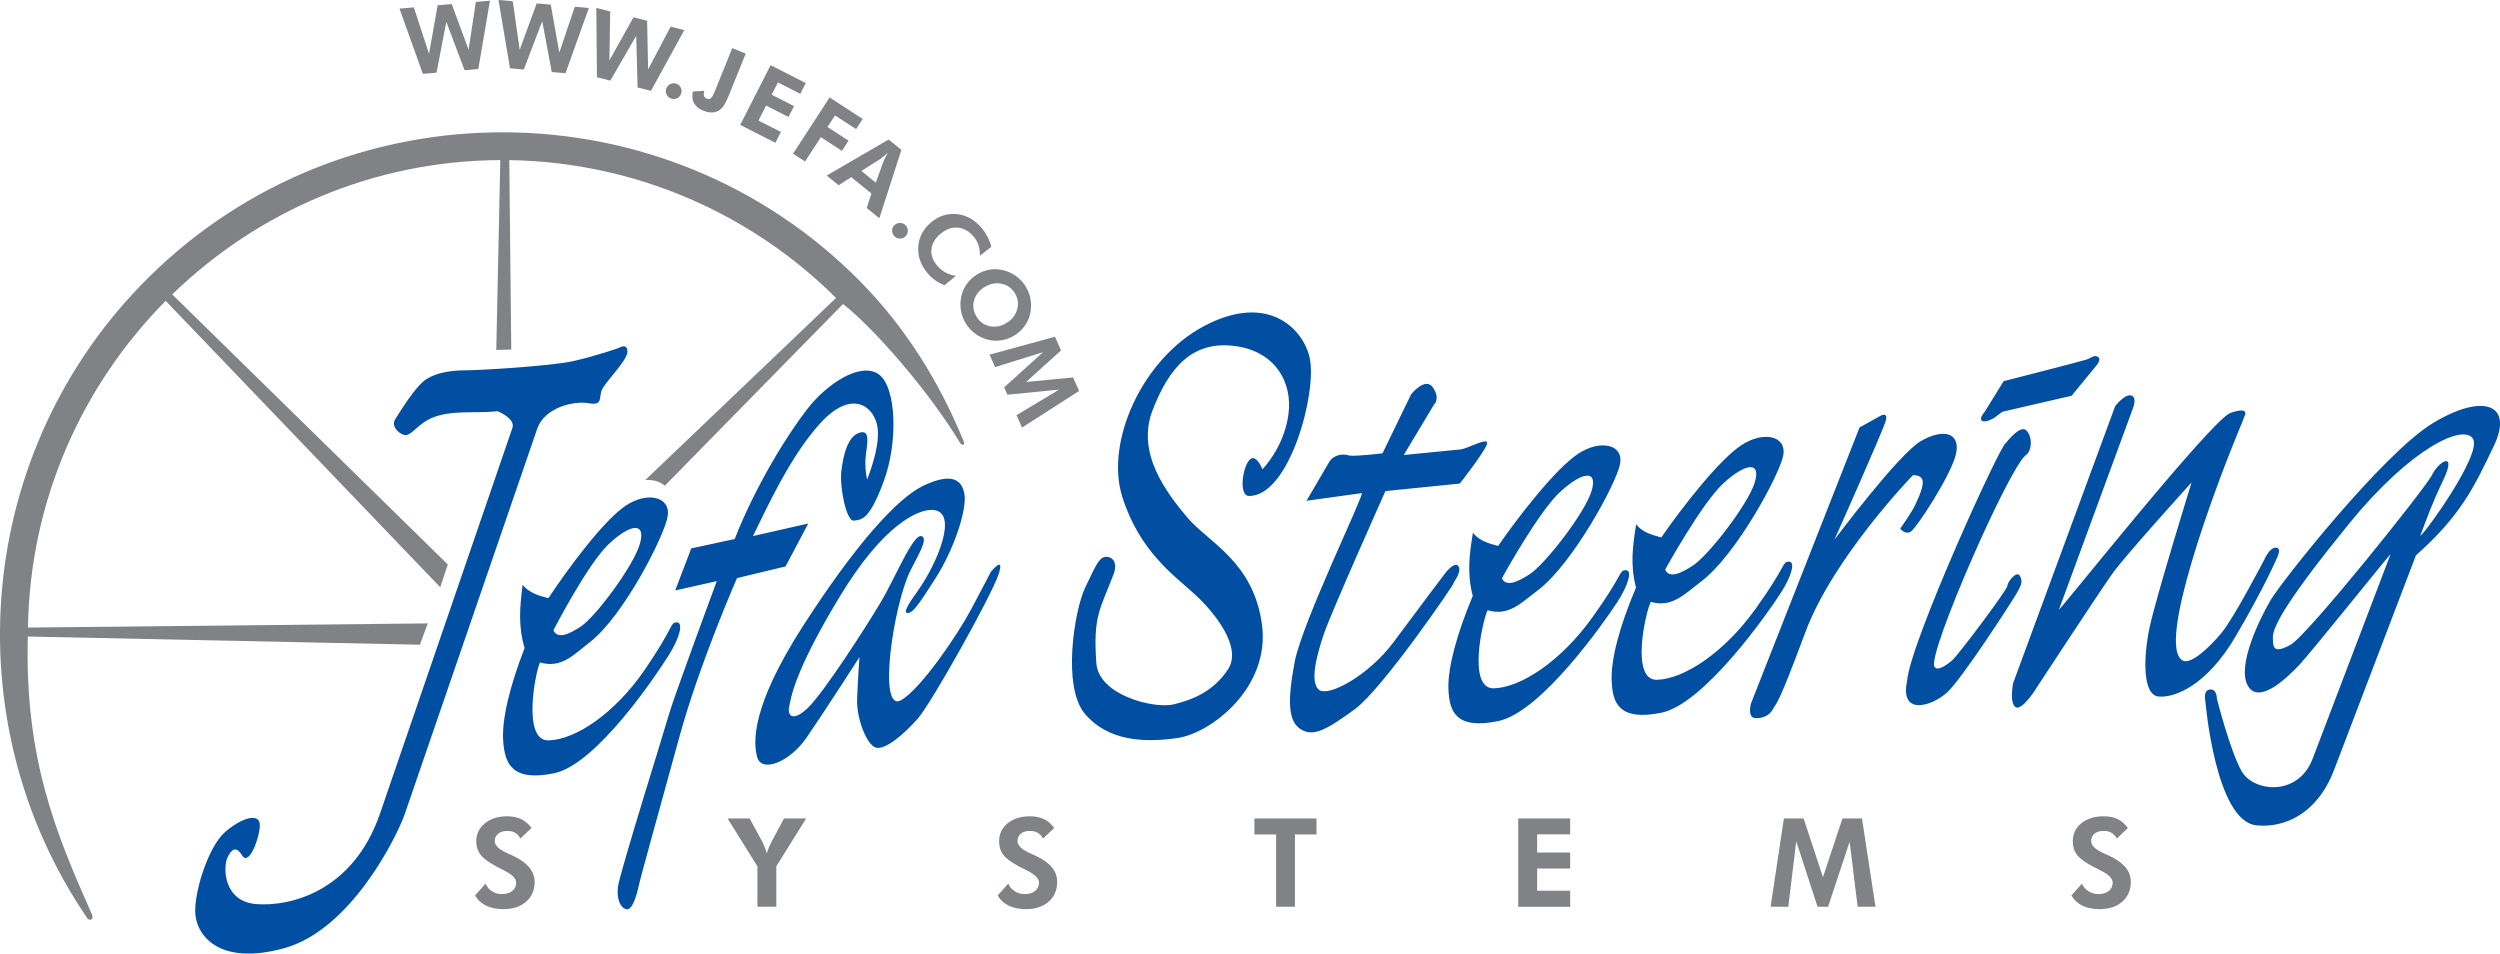 <?xml version="1.0" encoding="UTF-8"?>
<svg id="Layer_1" data-name="Layer 1" xmlns="http://www.w3.org/2000/svg" viewBox="0 0 403.51 153.91">
  <defs>
    <style>
      .cls-1 {
        fill: #004fa3;
      }

      .cls-1, .cls-2 {
        fill-rule: evenodd;
      }

      .cls-2, .cls-3 {
        fill: #808285;
      }
    </style>
  </defs>
  <polygon class="cls-3" points="88.89 .75 90.28 8.48 92.77 1.09 95.05 1.29 91.27 11.82 89.06 11.63 87.52 3.43 84.54 11.22 82.32 11.03 80.46 0 82.76 .2 83.88 8.03 86.62 .55 88.89 .75 88.89 .75"/>
  <polygon class="cls-3" points="104.45 3.35 104.61 11.2 108.24 4.3 110.45 4.86 105.07 14.66 102.91 14.12 102.69 5.78 98.51 13.01 96.35 12.47 96.25 1.28 98.49 1.85 98.36 9.75 102.25 2.79 104.45 3.35 104.45 3.35"/>
  <polygon class="cls-3" points="159.72 57.24 170.28 54.35 171.26 56.56 165.62 61.65 173.2 60.92 174.17 63.1 164.96 69.01 164.07 67.01 170.95 62.88 162.6 63.71 162.07 62.52 168.36 56.84 160.61 59.25 159.72 57.24 159.72 57.24"/>
  <path class="cls-3" d="M157.64,51.15c.52,.83,1.24,1.34,2.16,1.51,.92,.18,1.82,0,2.7-.56,.87-.54,1.43-1.27,1.68-2.19,.25-.92,.12-1.79-.39-2.61-.52-.83-1.25-1.34-2.18-1.51-.93-.18-1.84,0-2.71,.55-.89,.55-1.45,1.28-1.69,2.18-.24,.9-.1,1.78,.43,2.62h0Zm6.12,2.97c-.66,.41-1.35,.68-2.09,.8-.74,.12-1.47,.09-2.2-.09-.75-.19-1.44-.51-2.05-.96-.61-.45-1.12-.99-1.52-1.63-.35-.56-.6-1.17-.74-1.82-.15-.66-.18-1.32-.1-1.99,.1-.86,.37-1.65,.82-2.36,.45-.71,1.04-1.29,1.78-1.75,.66-.41,1.36-.68,2.09-.8,.73-.12,1.47-.09,2.21,.1,.73,.18,1.41,.5,2.04,.95,.63,.46,1.14,1,1.54,1.65,.4,.64,.66,1.34,.79,2.09,.13,.76,.12,1.51-.04,2.25-.16,.75-.46,1.42-.89,2.03-.43,.6-.97,1.11-1.63,1.52h0Z"/>
  <path class="cls-3" d="M158.16,41.29c.02-.63-.05-1.19-.22-1.7-.17-.5-.43-.97-.79-1.4-.74-.88-1.6-1.36-2.56-1.45-.97-.08-1.9,.25-2.79,1-.87,.73-1.36,1.56-1.46,2.47-.1,.92,.2,1.8,.91,2.64,.4,.48,.86,.86,1.36,1.13,.51,.28,1.06,.46,1.68,.54l-1.83,1.51c-.54-.19-1.04-.45-1.49-.77-.46-.32-.88-.71-1.26-1.17-1.11-1.32-1.61-2.75-1.5-4.29,.11-1.54,.8-2.84,2.06-3.9,1.26-1.06,2.66-1.5,4.19-1.34,1.53,.16,2.86,.91,3.99,2.25,.38,.45,.69,.92,.95,1.42,.26,.5,.46,1.03,.6,1.61l-1.83,1.43h0Z"/>
  <path class="cls-3" d="M144.33,36.38c.25-.26,.55-.39,.9-.4,.35,0,.65,.11,.91,.35,.25,.24,.38,.54,.39,.89,0,.35-.12,.66-.36,.91-.24,.25-.54,.38-.89,.38-.35,0-.65-.12-.9-.36-.25-.24-.38-.54-.39-.89,0-.35,.11-.65,.35-.9h0Z"/>
  <path class="cls-3" d="M133.42,28.34l10.01-5.82,2.06,1.67-3.56,11.04-2.04-1.66,.76-2.34-3.26-2.64-2.03,1.31-1.93-1.56h0Zm7.94,1.13l1.26-3.48c.04-.1,.12-.27,.23-.5,.12-.23,.26-.5,.45-.82-.27,.23-.52,.44-.74,.62-.22,.18-.37,.3-.45,.35l-3.08,1.95,2.33,1.89h0Z"/>
  <polygon class="cls-3" points="128 24.81 133.9 15.73 139.24 19.2 138.18 20.84 134.77 18.63 133.56 20.5 136.96 22.71 135.89 24.35 132.49 22.14 129.94 26.07 128 24.81 128 24.81"/>
  <polygon class="cls-3" points="119.47 20.16 124.38 10.52 130.06 13.41 129.17 15.15 125.56 13.3 124.55 15.29 128.16 17.13 127.27 18.88 123.65 17.04 122.42 19.46 126.04 21.3 125.15 23.05 119.47 20.16 119.47 20.16"/>
  <path class="cls-3" d="M120.36,8.65l-2.67,6.61c-.3,.75-.56,1.3-.76,1.62-.2,.33-.42,.59-.66,.78-.35,.29-.76,.46-1.23,.49-.47,.03-.98-.06-1.54-.29-.7-.28-1.19-.69-1.48-1.21-.28-.52-.34-1.15-.19-1.88l1.85-.11c-.09,.33-.11,.6-.05,.81,.06,.21,.2,.36,.42,.45,.28,.11,.51,.09,.69-.07,.19-.16,.42-.58,.7-1.27l.36-.9,2.39-5.91,2.15,.87h0Z"/>
  <path class="cls-3" d="M107.54,14.29c.12-.33,.34-.58,.66-.73,.32-.15,.64-.17,.97-.05,.33,.12,.57,.34,.72,.66,.15,.32,.16,.65,.04,.98-.12,.33-.34,.57-.65,.71-.31,.15-.64,.16-.97,.04-.33-.12-.57-.34-.72-.66-.15-.32-.17-.64-.05-.96h0Z"/>
  <polygon class="cls-3" points="72.91 .65 75.63 8.02 76.8 .31 79.08 .11 77.2 11.14 74.98 11.33 72.04 3.52 70.46 11.73 68.25 11.92 64.48 1.39 66.79 1.19 69.25 8.69 70.64 .85 72.91 .65 72.91 .65"/>
  <path class="cls-2" d="M67.78,104.06l-63.29-1.32c-.51,19.58,4.45,31.61,10.35,44.84,.37,.87-.42,1.14-.77,.59C-7.59,116.48-4.22,72.68,24,44.76c31.78-31.44,83.34-31.17,114.77,.59,7.5,7.58,12.92,16.48,16.75,25.82,.31,.76-.27,.8-.58,.29-5.07-8.44-14.04-18.63-18.87-22.39-9.59,9.78-19.18,19.55-28.77,29.33-.79-.7-1.9-1.01-3.15-.92l30.79-29.39c-13.57-13.49-32.19-21.92-52.74-22.25l.32,30.57-2.42,.08,.65-30.65c-20.52,.08-39.22,8.35-52.95,21.68l44.48,43.59-1.23,3.67L26.74,48.56C13.28,62.16,4.82,80.77,4.52,101.29l64.52-.67-1.26,3.44h0Z"/>
  <path class="cls-2" d="M76.68,144.52l1.7-1.91c.22,.54,.54,.94,1.02,1.24,.48,.3,1,.46,1.59,.46,.73,0,1.28-.18,1.7-.51,.42-.34,.62-.78,.62-1.35,0-.67-.68-1.34-2.07-2.02-.43-.21-.77-.39-1.05-.54-1.23-.66-2.1-1.27-2.59-1.89-.48-.62-.73-1.35-.73-2.21,0-1.19,.46-2.15,1.4-2.91,.94-.75,2.13-1.13,3.61-1.13,.86,0,1.61,.17,2.24,.46,.64,.3,1.19,.78,1.67,1.43l-1.8,1.7c-.22-.4-.48-.71-.83-.92-.37-.22-.78-.3-1.29-.3-.59,0-1.08,.13-1.45,.43-.38,.32-.57,.7-.57,1.19,0,.75,.76,1.42,2.21,2.05,.3,.13,.52,.23,.67,.3,1.22,.55,2.09,1.2,2.67,1.89,.58,.69,.89,1.48,.89,2.37,0,1.32-.46,2.39-1.37,3.18-.92,.8-2.13,1.21-3.66,1.21-1.1,0-2.02-.19-2.8-.57-.78-.38-1.37-.92-1.75-1.64h0Zm45.57,1.83v-6.52l-4.82-7.73h3.56l2.13,3.91c.08,.19,.19,.43,.3,.73,.13,.3,.24,.65,.35,1.02,.08-.32,.19-.62,.3-.92,.14-.3,.24-.59,.4-.86l2.07-3.88h3.58l-4.82,7.73v6.52h-3.04Zm38.79-1.83l1.7-1.91c.22,.54,.57,.94,1.05,1.24,.46,.29,1,.46,1.59,.46,.7,0,1.26-.16,1.7-.51,.4-.32,.62-.78,.62-1.35,0-.67-.7-1.35-2.07-2.02-.46-.22-.8-.39-1.08-.54-1.23-.66-2.1-1.27-2.59-1.89-.48-.62-.7-1.35-.7-2.21,0-1.19,.45-2.16,1.37-2.91,.94-.76,2.15-1.13,3.64-1.13,.86,0,1.59,.16,2.24,.46,.62,.29,1.16,.78,1.64,1.43l-1.8,1.7c-.19-.4-.49-.7-.84-.92-.35-.22-.78-.3-1.29-.3-.59,0-1.09,.12-1.45,.43-.36,.31-.54,.7-.54,1.19,0,.75,.73,1.42,2.18,2.05,.3,.13,.52,.23,.67,.3,1.22,.55,2.1,1.18,2.69,1.89,.57,.67,.86,1.48,.86,2.37,0,1.32-.46,2.39-1.37,3.18-.92,.8-2.13,1.21-3.66,1.21-1.08,0-2.02-.19-2.8-.57-.78-.38-1.37-.92-1.75-1.64h0Zm47.97-9.83v11.66h-3.04v-11.66h-3.5v-2.59h10.02v2.59h-3.47Zm36.04,11.66v-14.25h8.38v2.56h-5.33v2.94h5.33v2.59h-5.33v3.58h5.33v2.59h-8.38Zm40.73,0l2.15-14.25h3.18l3.12,9.47,3.15-9.47h3.15l2.18,14.25h-2.88l-1.29-10.49-3.48,10.49h-1.7l-3.44-10.56-1.28,10.56h-2.88Zm48.56-1.83l1.7-1.91c.22,.54,.57,.94,1.05,1.24,.46,.29,1,.46,1.59,.46,.7,0,1.26-.16,1.7-.51,.4-.32,.62-.78,.62-1.35,0-.67-.7-1.35-2.07-2.02-.45-.22-.8-.39-1.08-.54-1.23-.66-2.11-1.26-2.59-1.89-.47-.61-.7-1.35-.7-2.21,0-1.19,.45-2.16,1.37-2.91,.94-.76,2.16-1.13,3.64-1.13,.86,0,1.62,.16,2.24,.46,.62,.3,1.18,.78,1.64,1.43l-1.78,1.7c-.22-.4-.51-.7-.86-.92-.35-.22-.78-.3-1.27-.3-.62,0-1.12,.12-1.48,.43-.36,.31-.54,.7-.54,1.19,0,.75,.73,1.42,2.18,2.05,.3,.13,.54,.24,.67,.3,1.22,.56,2.1,1.18,2.69,1.89,.57,.67,.86,1.48,.86,2.37,0,1.32-.47,2.38-1.37,3.18-.9,.79-2.13,1.21-3.66,1.21-1.08,0-2.02-.19-2.8-.57-.78-.38-1.35-.92-1.75-1.64h0Z"/>
  <path class="cls-1" d="M223.15,73.15l4.61-9.51s2.32-2.91,3.53-1.08c1.24,1.83,.16,2.75,.16,2.75l-4.88,8.13,9.08-.89c1.21-.11,4.28-1.91,4.39-1.1,.11,.83-4.42,6.6-4.42,6.6l-12.01,1.21s-8.73,19.55-9.91,23c-1.18,3.47-2.34,7.84-.81,9.08,1.54,1.21,8.05-2.34,12.04-7.7,3.99-5.39,8.35-11.15,8.35-11.15,0,0,1.51-1.99,2.13-1.08,.59,.92-.92,2.69-.81,2.77,.13,.05-11.42,16.97-15.89,20.26-4.47,3.26-6.65,4.55-8.73,3.29-2.07-1.27-2.21-4.5-1.02-10.88,1.21-6.38,11.39-27.31,10.83-27.26l-8.92,1.24,3.66-6.25c.35-.62,1.48-1.59,3.26-1.05,1.08,.16,5.68-.38,5.36-.38h0Zm14.58,12.82c.89,1.19,2.32,1.7,4.07,2.15,3.45-4.98,9.4-12.61,12.98-14.92,3.58-2.32,7.3-1.45,6.71,1.67-.57,3.1-7.65,16.13-13.22,20.36-2.64,1.97-4.71,4.31-8.16,3.26-.78,1.51-3.34,12.74,1,12.61,4.36-.13,10.83-4.36,15.92-11.47,5.09-7.11,4.23-7.51,5.33-7.6,1.13-.08,.57,2.24-1.35,5.2-1.94,2.96-12.2,17.72-19.18,19.15-6.98,1.45-7.89-1.67-8.05-5.14-.13-3.45,1.35-8.89,3.93-15.06-.94-3.61-.57-6.55,.03-10.21h0Zm4.69,7.35s5.93-10.8,9.45-13.98c3.53-3.21,6.09-3.61,5.01-.08-1.05,3.5-7.46,11.77-9.97,13.41-2.07,1.35-3.85,2.07-4.5,.65h0Zm21.65-8.73c.89,1.21,2.29,1.7,4.07,2.15,3.45-4.98,9.4-12.61,12.98-14.92,3.56-2.32,7.27-1.45,6.71,1.67-.59,3.12-7.65,16.16-13.25,20.36-2.61,1.97-4.69,4.31-8.13,3.29-.81,1.51-3.37,12.71,1,12.58,4.36-.13,10.83-4.36,15.92-11.47,5.09-7.11,4.23-7.51,5.33-7.6,1.1-.08,.57,2.24-1.37,5.2-1.91,2.96-12.2,17.72-19.15,19.18-6.98,1.43-7.92-1.7-8.05-5.14-.16-3.47,1.32-8.92,3.93-15.06-.94-3.61-.57-6.57,.03-10.24h0Zm4.69,7.35s5.93-10.77,9.45-13.98c3.53-3.21,6.09-3.58,5.01-.08-1.08,3.53-7.46,11.77-9.99,13.41-2.05,1.35-3.82,2.07-4.47,.65h0Zm13.95,21.36l17.43-44.31,3.23-1.8s1.4-.89,1.02,.65-8.32,19.29-8.32,19.29c0,0,10.37-13.87,13.98-15.95,3.58-2.05,6.41-1.4,5.66,2.07-.78,3.45-6.44,12.07-7.33,12.58-.92,.51-1.67-.51-1.67-.51,0,0,1.91-2.69,2.42-3.85,.54-1.16,1.43-3.07,1.16-3.99-.24-.89-1.54-.78-1.54-.78,0,0-12.85,13.25-17.35,25.32-4.5,12.09-4.5,11.1-5.28,12.5-.78,1.4-2.59,1.56-3.21,1.27-.62-.32-.51-1.72-.21-2.48h0Zm41.05-41.8s2.34-3.1,3.34-1.99c1,1.1,.86,3.26-.13,3.96-2.67,1.94-15.81,31.84-14.76,34.1,.43,.86,1.91-.16,2.91-1.02,1-.89,8.89-11.39,8.89-12.01s1.48-2.48,1.99-1.62c.48,.86,.35,1.37-.51,2.85-.86,1.48-8.83,13.82-11.23,16-2.4,2.18-7.68,3.91-6.44-1.91,.49-6.2,15.3-38.68,15.95-38.36h0Zm-.57-5.04l11.18-2.59,3.91-4.77s.97-1.05,.35-1.48c-.59-.43-1.13,.19-1.91,.43-.78,.27-13.33,3.47-13.33,3.47l-3.04,4.93s-1.02,1.13-.43,1.48c.62,.35,1.99-.51,1.99-.51l1.29-.97h0Zm5.41,44.71s10.4-15.86,12.34-18.58c1.91-2.72,12.79-14.73,12.79-14.73,0,0-5.76,18.59-6.79,23.46-1.02,4.88-1.13,10.88,1.48,11.1,2.59,.24,7.81-1.8,12.44-9.75,4.66-7.92,6.68-12.69,6.68-12.69,0,0,.81-1.59-.22-1.59s-1.8,1.83-1.8,1.83c0,0-4.88,9.4-6.92,11.88-2.05,2.5-4.98,5.12-6.22,4.55-4.61-2.1,5.58-28.79,8.03-34.85,1.62-3.93,1.94-4.82,1.94-4.82,0,0,.65-1.4-2.37-.32-3.04,1.08-27.88,32.35-27.66,31.73l11.91-32.4s.78-1.83-.22-2.15c-1.02-.35-2.61,1.7-2.61,1.7l-16.48,44.74s-.62,3.18,.4,3.85c1,.67,3.29-2.94,3.29-2.94h0Zm29.2,1.54s2.1,8.35,3.99,11.74c1.91,3.39,9.13,4.17,11.47-1.97l12.58-33.02c.11-.32-12.61,15.6-14.73,17.86-2.13,2.26-6.65,6.52-8.35,3.26-1.7-3.26,1.99-10.75,3.69-13.66,1.7-2.94,18.13-23.7,26.18-28.6,8.05-4.9,13.14-3.18,9.89,3.64-3.23,6.79-5.44,11.34-12.58,17.67l-13.22,34.66c-2.75,7.16-8.08,9.37-12.53,8.92-6.65-.7-8.24-20.09-8.24-20.09,0,0-.4-1.7,.73-1.83,1.13-.14,1.13,1.43,1.13,1.43h0Zm32.83-26.23c.48,0,9.97-13.09,8.54-15.62-1.45-2.56-9.99,1.37-19.93,13.55-9.91,12.17-12.39,16.67-12.39,18.4s.11,2.75,2.83,1.27c2.75-1.48,21.84-25.37,22.81-27.34,.97-1.97,2.69-2.96,2.69-1.83,0,1.13-1,2.83-1.99,5.09-1,2.26-2.56,6.49-2.56,6.49h0Zm-186.87-10.75s-1.1-2.8-2.18-1.4c-1.1,1.4-1.59,5.66-.03,5.71,6.55,.19,11.1-16.78,9.83-22.33-1.1-4.77-6.81-10.45-16.94-5.14-10.1,5.28-16.08,18.77-13.31,27.58,2.77,8.83,8.4,12.74,11.64,15.7,3.26,2.96,7.78,8.62,5.44,12.17-2.34,3.56-5.6,4.88-8.75,5.66-3.15,.78-12.09-1.45-12.5-6.6-.57-7.76,.62-8.7,2.83-14.54,.46-1.27,.16-2.51-1.08-2.67-1.27-.13-1.83,1.37-3.58,5.01-1.72,3.66-3.74,16,0,20.36,3.72,4.36,9.45,4.66,14.9,3.88,5.44-.78,15-8.11,13.66-18.29-1.37-10.21-8.65-13.28-12.07-17.32-3.42-4.07-8.24-10.42-5.6-17.27,2.64-6.87,6.38-11.2,13.06-10.42,6.71,.75,9.64,5.9,8.86,11.18-.75,5.31-4.18,8.73-4.17,8.73h0Zm-55.62,19.61c3.04-4.23,6.79-12.9,2.32-13.04-2.21-.08-7.84,2.18-15.11,14.3-7.3,12.12-7.65,16.05-7.97,17.43-.32,1.37,.46,2.64,2.99,.24,2.56-2.42,9.56-13.31,11.74-17,2.59-4.34,5.55-11.9,6.84-10.61,.59,.59-.43,2.37-1.89,5.2-2.86,5.47-5.52,23.49-1.56,21.12,3.21-1.91,9.05-10.53,11.18-14.52,2.15-4.01,3.23-6.14,3.23-6.14,0,0,2.32-2.88,1.27,.35-1.02,3.23-10.72,20.61-13.01,23.27-2.32,2.64-5.25,5.09-6.76,4.74-1.48-.35-3.18-4.69-3.07-7.81,.11-3.12,.38-6.81,.38-6.81,0,0-5.76,8.97-8.57,13.04-2.83,4.04-7.22,5.58-7.92,3.15-.7-2.42-.97-8.21,7.33-21.14,8.32-12.93,15.14-20.66,19.5-22.73,4.39-2.07,6.17-1.1,6.6,1.35,.43,2.48-1.62,8.81-4.63,13.55-2.99,4.71-3.69,5.55-4.47,5.66-1.16,.13,.94-2.69,1.59-3.58h0Zm-29.57-8.32c3.56-9.05,8.75-17.18,11.77-21.06,3.04-3.91,8.43-7.57,11.42-5.6,2.96,1.99,3.23,11.1,.83,17.45-2.37,6.33-3.56,6.01-4.77,6.22-1.18,.19-2.34-5.31-2.02-8.03,.32-2.69,1.05-5.52,2.86-6.14,1.78-.59,1.37,1.4,1.1,3.53-.27,2.1,.19,4.01,.19,4.01,0,0,2.4-5.74,1.59-8.92-.78-3.18-4.28-5.49-9.13-.19-4.82,5.31-8.43,13.25-10.88,18.23l8.92-2.02-3.66,6.92-7.84,1.89s-6.14,14.03-9.32,25.72c-3.21,11.69-6.22,22.46-6.55,24s-1.02,3.93-1.99,3.72c-.94-.22-1.56-1.54-1.37-3.53,.19-1.97,7.54-25.37,8.32-28.15,.81-2.77,7.65-21.28,7.65-21.28l-6.71,1.51,2.59-6.79,7-1.51h0Zm-34.21,7.38c.94,1.19,2.37,1.7,4.15,2.15,3.29-4.98,9-12.63,12.5-14.95,3.5-2.32,7.25-1.43,6.76,1.7-.48,3.1-7.11,16.13-12.58,20.36-2.56,1.97-4.55,4.28-8.03,3.26-.75,1.51-2.94,12.71,1.4,12.58,4.36-.13,10.69-4.36,15.54-11.45,4.85-7.11,3.99-7.51,5.09-7.6,1.1-.08,.65,2.24-1.19,5.2-1.83,2.94-11.64,17.72-18.56,19.15-6.92,1.43-7.95-1.67-8.22-5.14-.27-3.47,1.05-8.89,3.45-15.06-1.05-3.61-.78-6.55-.32-10.21h0Zm4.96,7.33s5.55-10.77,8.97-13.95c3.42-3.21,5.98-3.61,5.01-.08-.94,3.5-7.08,11.74-9.53,13.41-2.02,1.32-3.77,2.07-4.44,.62h0Zm-9.08-35.36c-3.69,.43-8.19-.38-11.39,1.51-1.64,1-2.45,2.26-3.31,2.34-.86,.08-2.59-1.35-1.72-2.61,.83-1.29,3.31-5.39,5.04-6.44,1.7-1.08,4.15-1.4,6.28-1.4s13.49-.65,17.35-1.48c3.82-.86,7.38-2.13,7.38-2.13,0,0,1.4-.89,1.4,.59s-3.74,5.01-4.18,6.3c-.43,1.27,.19,2.45-2.15,2.02-2.34-.4-7.03,.7-8.22,4.09l-21.39,62.22c-1.19,3.45-8.59,18.67-19.47,21.66-10.85,2.99-14.36-2.37-14.36-6.01s2.21-10.34,4.69-12.61c2.5-2.29,5.95-3.56,5.74-1-.22,2.56-1.89,6.3-2.85,4.66-.97-1.64-1.78-1.02-2.42,.46-.62,1.48-.62,6.95,4.69,7.38,5.33,.43,15.62-1.91,19.99-14.63l21.36-62.22c.54-1.54-2.42-2.72-2.42-2.72h0Z"/>
</svg>